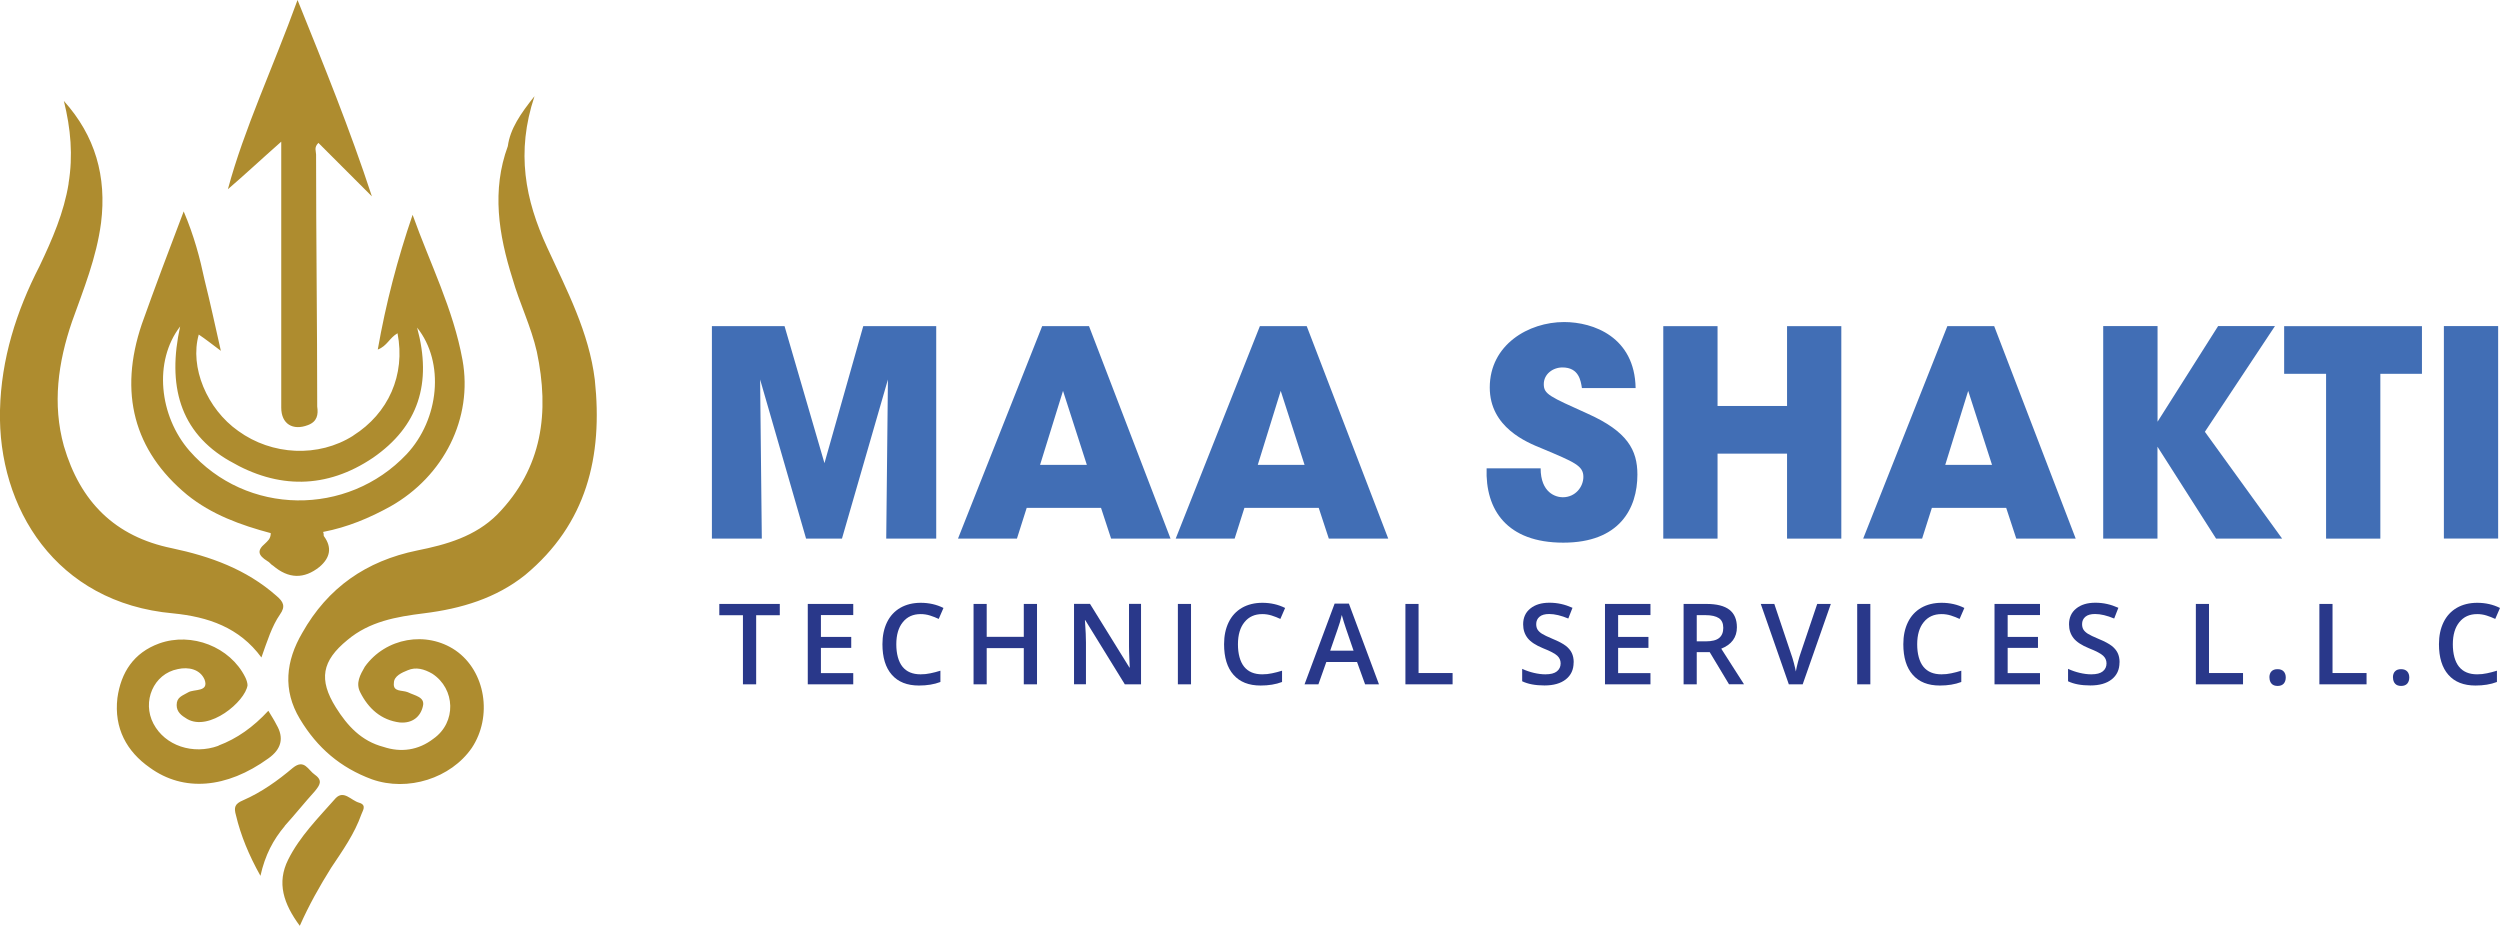<svg xmlns="http://www.w3.org/2000/svg" id="Layer_1" data-name="Layer 1" viewBox="0 0 310.05 114.82"><defs><style>      .cls-1 {        fill: #ae8c2f;      }      .cls-2 {        fill: #29388a;      }      .cls-3 {        fill: #416eb5;      }    </style></defs><path class="cls-1" d="m66.28,11.96c-2.3,6.92-1.15,12.82,1.58,18.73,2.45,5.33,5.19,10.52,5.91,16.42,1.01,9.51-1.01,17.86-8.64,24.2-3.6,2.88-7.92,4.18-12.53,4.75-3.46.43-6.77,1.01-9.51,3.31-3.17,2.59-3.6,4.9-1.44,8.36,1.44,2.3,3.17,4.18,5.91,4.9,2.16.72,4.32.43,6.19-1.01,2.88-2.02,2.74-6.19-.14-8.07-1.01-.58-2.02-.86-3.03-.43-.72.29-1.73.72-1.73,1.58-.14,1.15,1.01.86,1.73,1.15.86.43,2.16.58,1.87,1.73-.29,1.3-1.3,2.16-2.88,2.02-2.3-.29-3.89-1.73-4.9-3.75-.58-1.15,0-2.16.58-3.17,2.59-3.6,7.64-4.47,11.24-2.02,3.75,2.59,4.61,8.21,2.02,12.1-2.59,3.75-7.92,5.47-12.39,3.89-3.89-1.44-6.77-3.89-8.93-7.49-2.16-3.6-1.73-7.2.29-10.66,3.17-5.62,7.92-8.93,14.26-10.23,3.6-.72,7.2-1.73,9.94-4.47,5.62-5.76,6.48-12.68,4.9-20.17-.72-3.17-2.16-6.05-3.02-9.08-1.73-5.47-2.59-10.95-.58-16.42.29-2.16,1.58-4.03,3.31-6.2Zm-22.47,42.07c-4.32,2.74-10.08,2.45-14.26-.58-3.89-2.74-6.05-7.92-4.9-11.96.86.58,1.58,1.15,2.74,2.02-.72-3.17-1.3-5.91-2.02-8.79-.58-2.74-1.3-5.47-2.59-8.5-1.87,4.9-3.6,9.51-5.19,13.97-2.88,8.5-1.01,15.7,5.62,21.18,3.03,2.45,6.63,3.75,10.37,4.75,0,.72-.43,1.01-.72,1.3-1.01.86-.86,1.44.29,2.16.29.14.43.43.72.58q2.88,2.45,5.76.14,2.02-1.73.58-3.75c-.14-.14,0-.29-.14-.58,3.03-.58,5.76-1.73,8.36-3.17,6.63-3.75,10.23-10.95,8.93-18.15-1.15-6.34-4.03-11.96-6.19-18.01-1.87,5.47-3.31,10.95-4.32,16.71,1.15-.43,1.44-1.44,2.45-2.02,1.01,5.19-1.15,9.94-5.48,12.68Zm-15.27,3.17c5.91,3.46,11.96,3.46,17.72-.43,5.62-3.89,7.35-9.22,5.47-16.14,3.46,4.32,2.74,11.38-1.3,15.7-7.35,7.78-19.88,7.64-26.94-.43-3.75-4.32-4.47-11.09-1.15-15.41-1.58,7.2-.14,13.11,6.19,16.71ZM8.51,22.76c-.58,3.6-2.02,6.91-3.6,10.23C2.02,38.61.15,44.52,0,50.86c-.29,12.1,6.91,23.91,21.47,25.21,4.32.43,8.21,1.73,10.95,5.47.72-2.02,1.3-3.89,2.3-5.33.72-1.01.43-1.58-.43-2.31-3.75-3.31-8.21-4.9-12.97-5.91-7.06-1.44-11.38-5.76-13.4-12.68-1.44-5.19-.72-10.37,1.01-15.42,1.44-4.03,3.03-7.92,3.6-12.24.72-5.76-.72-10.81-4.61-15.13.86,3.46,1.15,6.77.58,10.23Zm19.74.72c2.02-1.73,4.18-3.75,6.63-5.91v32.99c0,2.02,1.44,2.88,3.31,2.16,1.15-.43,1.3-1.3,1.15-2.3,0-10.37-.14-20.89-.14-31.26,0-.43-.29-.87.29-1.44,2.16,2.16,4.18,4.18,6.63,6.63-2.74-8.36-5.91-16.14-9.22-24.35-3.03,8.36-6.63,15.99-8.64,23.48Zm-1.15,69.01c-3.17,1.15-6.63,0-8.07-2.74-1.44-2.74,0-6.19,3.03-6.77,1.3-.29,2.74,0,3.31,1.3.58,1.58-1.3,1.15-2.02,1.58-.72.43-1.44.58-1.44,1.58,0,.86.58,1.3,1.3,1.73,2.74,1.59,7.2-2.16,7.49-4.18,0-.29-.14-.72-.29-1.01-1.87-3.75-6.63-5.62-10.66-4.18-3.17,1.15-4.75,3.6-5.19,6.77-.43,3.75,1.15,6.63,4.03,8.64,4.18,3.03,9.51,2.59,14.69-1.15q2.45-1.73,1.01-4.18c-.29-.58-.58-1.01-1.01-1.73-1.87,2.02-3.89,3.46-6.19,4.32Zm13.97,15.13c1.44-2.16,2.88-4.18,3.75-6.63.14-.43.72-1.15-.29-1.44-1.01-.29-1.87-1.58-2.88-.58-2.16,2.45-4.47,4.75-5.91,7.64-1.44,2.88-.58,5.47,1.44,8.21,1.15-2.59,2.45-4.9,3.89-7.2Zm-5.76-5.19c1.3-1.44,2.45-2.88,3.75-4.32.58-.72,1.01-1.3,0-2.02-.86-.58-1.3-2.02-2.74-.86-1.87,1.58-3.89,3.03-6.19,4.03-1.01.43-1.15.86-.86,1.87.58,2.45,1.58,4.9,3.03,7.49.58-2.59,1.58-4.47,3.03-6.19Z"></path><g><path class="cls-3" d="m88.29,66.8v-26.35h9.01l4.95,16.99,4.81-16.99h9.05v26.35h-6.2l.21-19.73-5.7,19.73h-4.45l-5.7-19.73.21,19.73h-6.2Z"></path><path class="cls-3" d="m126.11,66.8h-7.3l10.44-26.35h5.81l10.11,26.35h-7.37l-1.25-3.81h-9.22l-1.21,3.81Zm5.73-18.34l-2.85,9.19h5.8l-2.96-9.19Z"></path><path class="cls-3" d="m153.11,66.8h-7.3l10.44-26.35h5.81l10.11,26.35h-7.37l-1.25-3.81h-9.22l-1.21,3.81Zm5.73-18.34l-2.85,9.19h5.8l-2.96-9.19Z"></path><path class="cls-3" d="m191.07,58.07c0,3.06,1.89,3.6,2.74,3.6,1.6,0,2.56-1.32,2.56-2.53,0-1.39-1.1-1.82-5.16-3.53-1.85-.75-6.45-2.6-6.45-7.55,0-5.31,4.81-8.12,9.22-8.12,3.63,0,8.76,1.85,8.87,8.19h-6.66c-.14-.89-.36-2.56-2.42-2.56-1.18,0-2.31.82-2.31,2.07s.71,1.53,5.45,3.67c4.92,2.21,6.16,4.49,6.16,7.55,0,4.2-2.21,8.44-9.19,8.44s-9.69-4.06-9.51-9.22h6.7Z"></path><path class="cls-3" d="m206.28,66.8v-26.35h6.73v9.9h8.62v-9.9h6.73v26.35h-6.73v-10.54h-8.62v10.54h-6.73Z"></path><path class="cls-3" d="m238.37,66.8h-7.3l10.44-26.35h5.81l10.11,26.35h-7.37l-1.25-3.81h-9.22l-1.21,3.81Zm5.73-18.34l-2.85,9.19h5.8l-2.96-9.19Z"></path><path class="cls-3" d="m260.85,40.44h6.73v11.86l7.51-11.86h7.05l-8.69,13.11,9.58,13.25h-8.19l-7.27-11.4v11.4h-6.73v-26.35Z"></path><path class="cls-3" d="m288.48,46.36h-5.2v-5.91h17.09v5.91h-5.16v20.44h-6.73v-20.44Z"></path><path class="cls-3" d="m303.09,40.44h6.73v26.35h-6.73v-26.35Z"></path></g><g><path class="cls-2" d="m93.77,84.87h-1.63v-8.57h-2.93v-1.4h7.5v1.4h-2.93v8.57Z"></path><path class="cls-2" d="m105.82,84.87h-5.64v-9.97h5.64v1.38h-4.01v2.71h3.76v1.36h-3.76v3.13h4.01v1.38Z"></path><path class="cls-2" d="m114.18,76.16c-.94,0-1.67.33-2.21,1-.54.66-.81,1.58-.81,2.75s.26,2.15.77,2.78,1.26.94,2.24.94c.42,0,.83-.04,1.23-.13.4-.08.81-.19,1.23-.32v1.4c-.78.3-1.67.44-2.66.44-1.46,0-2.58-.44-3.36-1.33-.78-.88-1.17-2.15-1.17-3.8,0-1.04.19-1.94.57-2.72.38-.78.93-1.37,1.65-1.79.72-.41,1.56-.62,2.53-.62,1.02,0,1.96.21,2.82.64l-.59,1.36c-.34-.16-.69-.3-1.07-.42s-.77-.18-1.18-.18Z"></path><path class="cls-2" d="m128.61,84.87h-1.64v-4.49h-4.6v4.49h-1.63v-9.97h1.63v4.08h4.6v-4.08h1.64v9.97Z"></path><path class="cls-2" d="m141.5,84.87h-2l-4.9-7.95h-.05l.03.44c.06.85.1,1.62.1,2.32v5.18h-1.48v-9.97h1.98l4.89,7.9h.04c0-.1-.03-.49-.05-1.14-.03-.66-.04-1.17-.04-1.54v-5.22h1.49v9.97Z"></path><path class="cls-2" d="m146.08,84.87v-9.97h1.63v9.97h-1.63Z"></path><path class="cls-2" d="m156.55,76.16c-.94,0-1.67.33-2.21,1-.54.66-.81,1.58-.81,2.75s.26,2.15.77,2.78,1.26.94,2.24.94c.42,0,.83-.04,1.23-.13.4-.08.81-.19,1.23-.32v1.4c-.78.3-1.67.44-2.66.44-1.46,0-2.58-.44-3.36-1.33-.78-.88-1.17-2.15-1.17-3.8,0-1.04.19-1.94.57-2.72.38-.78.93-1.37,1.65-1.79.72-.41,1.56-.62,2.53-.62,1.02,0,1.96.21,2.82.64l-.59,1.36c-.34-.16-.69-.3-1.07-.42s-.77-.18-1.18-.18Z"></path><path class="cls-2" d="m169.3,84.87l-1-2.77h-3.81l-.98,2.77h-1.72l3.73-10.01h1.77l3.73,10.01h-1.73Zm-1.43-4.17l-.93-2.71c-.07-.18-.16-.47-.28-.86-.12-.39-.2-.68-.25-.86-.12.56-.3,1.17-.54,1.83l-.9,2.6h2.91Z"></path><path class="cls-2" d="m174.3,84.87v-9.97h1.63v8.57h4.22v1.4h-5.85Z"></path><path class="cls-2" d="m195.16,82.16c0,.89-.32,1.58-.96,2.09s-1.53.76-2.65.76-2.05-.17-2.77-.52v-1.54c.45.21.94.38,1.45.5.51.12.99.18,1.43.18.65,0,1.12-.12,1.43-.37.31-.25.46-.58.46-.99,0-.37-.14-.69-.42-.95-.28-.26-.86-.57-1.75-.92-.91-.37-1.55-.79-1.92-1.26-.37-.47-.56-1.04-.56-1.71,0-.83.3-1.49.89-1.96.59-.48,1.38-.72,2.38-.72s1.91.21,2.85.63l-.52,1.33c-.89-.37-1.68-.56-2.37-.56-.53,0-.93.11-1.2.34-.27.23-.41.53-.41.91,0,.26.05.48.16.67.11.18.29.36.54.52.25.16.7.38,1.35.65.73.3,1.27.59,1.61.85.34.26.59.56.75.89s.24.72.24,1.17Z"></path><path class="cls-2" d="m204.69,84.87h-5.64v-9.97h5.64v1.38h-4.01v2.71h3.76v1.36h-3.76v3.13h4.01v1.38Z"></path><path class="cls-2" d="m210.43,80.89v3.98h-1.63v-9.97h2.82c1.29,0,2.24.24,2.86.72.62.48.93,1.21.93,2.18,0,1.24-.65,2.13-1.94,2.65l2.82,4.41h-1.86l-2.39-3.98h-1.61Zm0-1.35h1.13c.76,0,1.31-.14,1.65-.42.34-.28.51-.7.51-1.25s-.18-.97-.55-1.21-.92-.37-1.66-.37h-1.08v3.26Z"></path><path class="cls-2" d="m225.37,74.9h1.69l-3.49,9.97h-1.72l-3.48-9.97h1.68l2.08,6.2c.11.3.23.68.35,1.14.12.47.2.81.24,1.04.06-.35.15-.75.27-1.2.12-.45.22-.79.3-1.01l2.08-6.17Z"></path><path class="cls-2" d="m230.33,84.87v-9.97h1.63v9.97h-1.63Z"></path><path class="cls-2" d="m240.79,76.16c-.94,0-1.67.33-2.21,1-.54.66-.81,1.58-.81,2.75s.26,2.15.77,2.78,1.26.94,2.24.94c.42,0,.83-.04,1.23-.13.4-.08.81-.19,1.23-.32v1.4c-.78.3-1.67.44-2.66.44-1.46,0-2.58-.44-3.36-1.33-.78-.88-1.17-2.15-1.17-3.8,0-1.04.19-1.94.57-2.72.38-.78.93-1.37,1.65-1.79.72-.41,1.56-.62,2.53-.62,1.02,0,1.96.21,2.82.64l-.59,1.36c-.34-.16-.69-.3-1.07-.42s-.77-.18-1.18-.18Z"></path><path class="cls-2" d="m253,84.87h-5.64v-9.97h5.64v1.38h-4.01v2.71h3.76v1.36h-3.76v3.13h4.01v1.38Z"></path><path class="cls-2" d="m262.86,82.16c0,.89-.32,1.58-.96,2.09s-1.53.76-2.65.76-2.05-.17-2.77-.52v-1.54c.45.21.94.38,1.45.5.51.12.99.18,1.43.18.65,0,1.12-.12,1.43-.37.31-.25.46-.58.46-.99,0-.37-.14-.69-.42-.95-.28-.26-.86-.57-1.75-.92-.91-.37-1.55-.79-1.92-1.26-.37-.47-.56-1.04-.56-1.71,0-.83.3-1.49.89-1.96.59-.48,1.38-.72,2.38-.72s1.91.21,2.85.63l-.52,1.33c-.89-.37-1.68-.56-2.37-.56-.53,0-.93.11-1.2.34-.27.23-.41.53-.41.91,0,.26.05.48.16.67.11.18.29.36.54.52.25.16.7.38,1.35.65.73.3,1.27.59,1.61.85.34.26.59.56.75.89s.24.72.24,1.17Z"></path><path class="cls-2" d="m272.33,84.87v-9.97h1.63v8.57h4.22v1.4h-5.85Z"></path><path class="cls-2" d="m281.45,84.02c0-.33.09-.59.26-.76.17-.18.42-.27.75-.27s.58.09.76.28c.17.18.26.44.26.75s-.09.58-.26.77c-.18.19-.43.28-.75.28s-.58-.09-.75-.28c-.17-.19-.26-.44-.26-.77Z"></path><path class="cls-2" d="m287.65,84.87v-9.97h1.63v8.57h4.22v1.4h-5.85Z"></path><path class="cls-2" d="m296.77,84.02c0-.33.09-.59.26-.76.17-.18.42-.27.75-.27s.58.09.76.28c.17.18.26.44.26.75s-.09.58-.26.77c-.18.19-.43.28-.75.28s-.58-.09-.75-.28c-.17-.19-.26-.44-.26-.77Z"></path><path class="cls-2" d="m307.22,76.16c-.94,0-1.67.33-2.21,1-.54.66-.81,1.58-.81,2.75s.26,2.15.77,2.78,1.26.94,2.24.94c.42,0,.83-.04,1.23-.13.4-.08.81-.19,1.23-.32v1.4c-.78.3-1.67.44-2.66.44-1.46,0-2.58-.44-3.36-1.33-.78-.88-1.17-2.15-1.17-3.8,0-1.04.19-1.94.57-2.72.38-.78.93-1.37,1.65-1.79.72-.41,1.56-.62,2.53-.62,1.02,0,1.96.21,2.82.64l-.59,1.36c-.34-.16-.69-.3-1.07-.42s-.77-.18-1.18-.18Z"></path></g></svg>